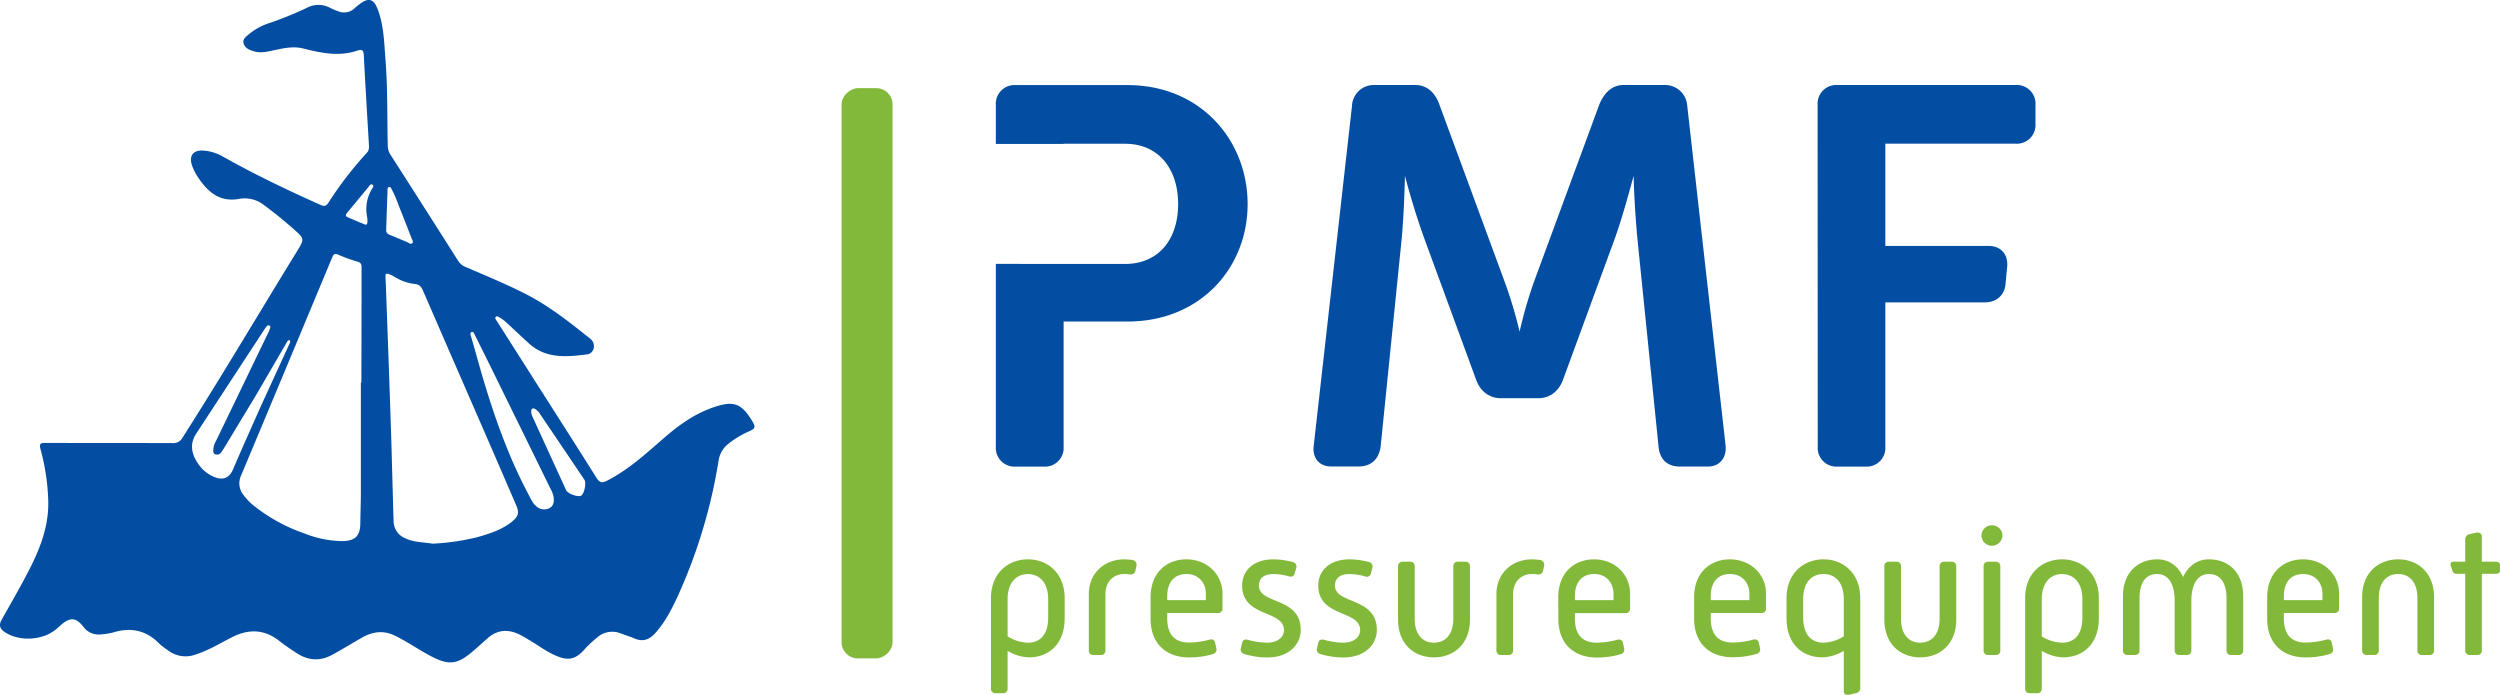 <svg id="Laag_1" data-name="Laag 1" xmlns="http://www.w3.org/2000/svg" viewBox="0 0 870 241.76"><defs><style>.cls-1{fill:#034ea2;}.cls-2{fill:#83b93b;}</style></defs><path class="cls-1" d="M494.22,67.29A7.58,7.58,0,0,1,501.88,60h14.34c4.32,0,7.07,2.94,8.44,6.87l22.79,61.87a151.35,151.35,0,0,1,5.1,17.09,156.35,156.35,0,0,1,4.91-17.09L580.25,66.9C581.82,63,584.57,60,588.69,60h14.54a7.72,7.72,0,0,1,7.66,7.26l13.35,118.24c.4,4.13-2,7.27-6.08,7.27h-9.83c-4.12,0-7.07-2.16-7.46-7.27L593.6,114c-.58-6.09-1.17-14.34-1.37-22.39-2.16,8-4.52,16.3-6.68,22.19l-17.87,48.71c-1.38,3.93-4.52,6.49-8.64,6.49h-13c-4.12,0-7.26-2.56-8.64-6.49l-17.87-48.71c-2.16-5.89-4.72-13.94-6.88-22.19-.19,8.25-.59,16.3-1.18,22.39l-7.26,71.69c-.59,4.71-3.54,7.07-7.66,7.07H487c-4.12,0-6.67-2.94-6.09-7.27Z" transform="translate(-23.73 -30.42)"/><path class="cls-1" d="M656.26,66.9A6.5,6.5,0,0,1,663.14,60H725.2a6.5,6.5,0,0,1,6.88,6.87v6.68a6.49,6.49,0,0,1-6.88,6.87H679.83V116h35.95c4.12,0,6.67,2.75,6.48,6.88l-.59,6.09c-.2,4.12-3.15,6.68-7.27,6.68H679.83v50.28A6.49,6.49,0,0,1,673,192.8h-9.82a6.5,6.5,0,0,1-6.88-6.87Z" transform="translate(-23.73 -30.42)"/><rect class="cls-2" x="226.23" y="151.45" width="198.45" height="17.75" rx="5.67" transform="translate(462.06 -195.55) rotate(90)"/><path class="cls-1" d="M370.28,122.25v63.68a6.5,6.5,0,0,0,6.88,6.87H387a6.49,6.49,0,0,0,6.87-6.87V142.32h22.2c25.53,0,41.83-18.85,41.83-40.85,0-22.19-16.3-41.44-41.83-41.44H377.16a6.5,6.5,0,0,0-6.88,6.87V80.52h23.57v-.07h21.41c11.59,0,18.46,8.65,18.46,21s-6.87,20.82-18.46,20.82H393.85" transform="translate(-23.73 -30.42)"/><path class="cls-1" d="M285.27,176.57c-3.62-5.83-6.35-6.69-12.8-4.56-6.8,2.24-12.44,6.27-17.74,10.89-6.2,5.39-12.26,10.95-19.66,14.76-1.75.9-2.65.84-3.78-1-7.95-12.63-16-25.19-24-37.77l-11.09-17.42a.62.62,0,0,1,.76-.91,12.48,12.48,0,0,1,3.27,2.36c2.56,2.33,5.06,4.75,7.64,7.07,5.93,5.34,13.09,4.66,20.15,3.76,2.59-.34,3.25-3.75,1.17-5.41-7.12-5.69-14.26-11.38-22.43-15.56-6.64-3.4-13.53-6.24-20.37-9.19a6,6,0,0,1-3.07-2.16q-11.75-18.52-23.59-37a6,6,0,0,1-1.05-3.14c-.25-10.11,0-20.23-.82-30.32-.44-5.78-.57-11.63-2.62-17.15-1.46-3.93-3.33-4.38-6.59-1.8-.53.42-1.07.84-1.57,1.3a5.21,5.21,0,0,1-5.69,1,18.9,18.9,0,0,1-2.71-1.13,8.55,8.55,0,0,0-8.25,0,124.46,124.46,0,0,1-12.74,5.18,21.88,21.88,0,0,0-7.15,3.79c-1,.91-2.57,1.79-2,3.47s2.07,2.2,3.65,2.67c2.38.7,4.64.07,6.91-.4,3.39-.71,6.65-1.49,10.23-.59,6.14,1.55,12.4,2.88,18.7.74,2-.67,2.23.11,2.32,1.88.51,10.17,1.14,20.33,1.74,30.5.06,1.13.19,2.25-.72,3.19a125.65,125.65,0,0,0-13.37,17.38c-.82,1.23-1.49,1.28-2.76.7C123.56,96.5,112.08,91,101,84.74a15.68,15.68,0,0,0-6.2-1.89c-3.84-.39-5.5,1.78-4.15,5.41a18.17,18.17,0,0,0,1.83,3.63c3.48,5.25,7.63,9.07,14.72,7.7a10.82,10.82,0,0,1,8.51,2.29q5.28,3.89,10.19,8.25c3.81,3.38,3.85,3.42,1.14,7.82-13.29,21.57-26.14,43.41-39.79,64.76a3.57,3.57,0,0,1-3.42,1.91c-14.73-.06-29.46,0-44.18-.07-1.78,0-2.37.2-1.81,2.23a76.64,76.64,0,0,1,2.67,17.63c.34,9.41-3.15,17.72-7.39,25.79-2.83,5.4-5.89,10.68-8.88,16-1,1.81-.52,3.09,1.16,4.2,5.21,3.44,13.52,2.89,18.18-1.27l1.34-1.21c3.26-2.81,5.28-2.69,7.94.75a6.5,6.5,0,0,0,5.94,2.52,24.45,24.45,0,0,0,4.16-.63c6.24-1.95,11.73-.85,16.35,4A24.8,24.8,0,0,0,82,256.59a10,10,0,0,0,9.8,1.6c4.48-1.43,8.48-3.88,12.63-6,5.9-3,11.38-2.82,16.64,1.39,1.83,1.45,3.79,2.73,5.73,4,4,2.72,8.27,3.07,12.58.7,3.49-1.93,6.9-4,10.38-6,3.68-2.07,7.38-2.6,11.41-.65,4.41,2.15,8.41,5,12.75,7.25,5.88,3.06,8.91,2.79,14-1.5,1.9-1.6,3.72-3.31,5.6-4.94,3.35-2.91,7.05-3.12,10.93-1.23,1.49.72,2.89,1.61,4.31,2.47,2.52,1.51,4.91,3.28,7.55,4.52,4.67,2.21,7.36,2.07,10.74-1.69a38.13,38.13,0,0,1,4.43-4.19,7.91,7.91,0,0,1,8.26-1.48c1.61.63,3.28,1.11,4.86,1.79,3,1.29,5.26.27,7.26-2,3.31-3.7,5.55-8.06,7.62-12.51a183.7,183.7,0,0,0,14.32-47.46,9.27,9.27,0,0,1,3.31-5.73,32.14,32.14,0,0,1,6.92-4.24C286.72,179.52,286.86,179.13,285.27,176.57ZM96.87,195.71a12.05,12.05,0,0,1-3.56-3.07c-3.13-4-3.63-7.76-1.28-11.35L115.78,145c.16-.25.33-.48.51-.71s.56-.82,1.08-.62a.57.57,0,0,1,.38.78,10.42,10.42,0,0,1-.72,1.85q-9.06,18.79-18.14,37.6a6.46,6.46,0,0,0-.92,2.76c0,.74-.18,1.61.8,1.89a1.72,1.72,0,0,0,2-.8c.52-.73,1-1.5,1.46-2.27q5.32-8.81,10.64-17.61l10.92-18.75s.93-.95.92.4L114.86,171c-3.36,7.56-6.76,15.09-10,22.7C103.36,197.16,100.82,197.93,96.87,195.71Zm52.68-71.61q0,18.93-.06,37.85v1.59h-.18q0,19,0,38.06c0,3.55-.15,7.1-.18,10.64,0,4.64-1.67,6.44-6.4,6.49A37.07,37.07,0,0,1,129.53,216a58.79,58.79,0,0,1-17.7-9.78,19.7,19.7,0,0,1-3.41-3.6,6.43,6.43,0,0,1-.76-6.79q15.54-37.09,31-74.23c.24-.56.49-1.1.71-1.66.38-1,.84-1.43,2.07-.89a51,51,0,0,0,6.76,2.44C149.7,121.88,149.55,123,149.55,124.1Zm1.83-18.77c.74,4.09-.48,3.32-1.16,3-1.81-.71-3.59-1.51-5.39-2.26-.89-.37-.89-.88-.33-1.56,2.68-3.22,5.36-6.46,8-9.69a.64.64,0,0,1,1,.84A13.49,13.49,0,0,0,151.38,105.33Zm7.23-9.23a.63.63,0,0,1,1.16-.31,39.21,39.21,0,0,1,2.61,5.91c1.63,4,3.14,8,4.7,11.93.18.47.59,1,.1,1.44s-1,0-1.43-.24c-2.07-.88-4.13-1.77-6.22-2.6-.87-.34-1.44-.84-1.41-1.8Q158.36,103.26,158.61,96.1ZM201.85,212c-3.43,2.73-7.52,4.08-11.66,5.26a79.29,79.29,0,0,1-15.81,2.35h-.15c-3.09-.55-6.57-.38-9.76-2a6.47,6.47,0,0,1-3.77-6c-.34-10.55-.57-21.11-.91-31.67-.48-14.62-1-29.24-1.55-43.85-.11-3-.2-6-.35-9-.07-1.5-.11-2.27,3.87.09a16.5,16.5,0,0,0,6.49,2.08c1.7.2,2.23,1.28,2.76,2.49q10.17,23.42,20.37,46.82,6,13.77,11.93,27.56C204.48,208.79,204.21,210.09,201.85,212ZM215,207.2a3.93,3.93,0,0,1-4.46-.45c-1.43-1.09-2.08-2.74-2.89-4.26-7-13.15-11.91-27.11-16.11-41.35-1.31-4.47-2.54-9-3.83-13.45a7.14,7.14,0,0,1-.26-1.06.62.62,0,0,1,1.18-.34c2.56,5.16,5,10,7.38,14.89q9.61,19.56,19.2,39.13a10.8,10.8,0,0,1,1.16,2.93C216.59,204.84,216.5,206.36,215,207.2Zm11-4.29c-1,.58-4.5-.54-5.24-1.86l-11.81-25.81a4,4,0,0,1-.34-1.32h0a.53.53,0,0,1,0-.12.47.47,0,0,1,0-.17.57.57,0,0,1,0-.13c0-.05,0-.09,0-.14a1.15,1.15,0,0,1,.34-.75c.75-.12.9,0,1.67.65a5.1,5.1,0,0,1,.89,1l15.65,23.19C227.82,198.79,227,202.34,225.93,202.91Z" transform="translate(-23.73 -30.42)"/><path class="cls-2" d="M374.38,270.09a1.49,1.49,0,0,1-1.58,1.57h-2.65a1.49,1.49,0,0,1-1.57-1.57V238.62c0-8.76,6-13.55,12.86-13.55s12.8,4.79,12.8,13.55v6.94c0,9.33-5.86,13.62-12.42,13.62a15,15,0,0,1-7.44-2.27Zm7-16c3.84,0,7.12-2.27,7.12-8.83v-6.3c0-6-3.21-8.76-7.06-8.76s-7.06,2.77-7.06,8.76v12.92A14,14,0,0,0,381.38,254.07Z" transform="translate(-23.73 -30.42)"/><path class="cls-2" d="M402.63,237.17c0-7.31,5.48-12.1,12.35-12.1.82,0,1.89.12,2.65.19a1.71,1.71,0,0,1,1.58,2.14l-.38,1.7c-.19.89-.88,1.39-2.14,1.2a11.53,11.53,0,0,0-1.64-.12c-4,0-6.62,2.83-6.62,7v19.61a1.49,1.49,0,0,1-1.58,1.58H404.2a1.49,1.49,0,0,1-1.57-1.58Z" transform="translate(-23.73 -30.42)"/><path class="cls-2" d="M424.13,238.31c0-8.64,5.61-13.24,12.48-13.24s12.55,4.92,12.55,12v5.11a1.49,1.49,0,0,1-1.58,1.57H429.93v1.9c0,5.8,2.83,8.38,7.56,8.38a28.86,28.86,0,0,0,7.13-1c1-.31,1.76.07,1.95.95l.44,2a1.62,1.62,0,0,1-1.26,2.08,28.88,28.88,0,0,1-8.26,1.14c-7.82,0-13.36-4.67-13.36-13.49Zm19.23.95v-2.15c0-4.1-2.72-6.93-6.75-6.93s-6.68,2.64-6.68,7.69v1.39Z" transform="translate(-23.73 -30.42)"/><path class="cls-2" d="M456,254.07c.19-.94,1-1.26,2-1a25.88,25.88,0,0,0,6.69,1c3.53,0,5.86-1.83,5.86-4.35,0-7.12-14.56-4.35-14.56-15.57,0-5.24,4.1-9.08,10.84-9.08a27.37,27.37,0,0,1,6.81.94,1.61,1.61,0,0,1,1.2,2l-.57,2c-.25.94-.94,1.26-1.95,1a20.16,20.16,0,0,0-5.49-.82c-3.47,0-5,1.7-5,4,0,6.62,14.56,3.91,14.56,15.45,0,4.72-3.72,9.58-11.72,9.58a27.69,27.69,0,0,1-7.95-1.2,1.65,1.65,0,0,1-1.19-2Z" transform="translate(-23.73 -30.42)"/><path class="cls-2" d="M482.51,254.07c.19-.94,1-1.26,2-1a25.79,25.79,0,0,0,6.68,1c3.53,0,5.87-1.83,5.87-4.35,0-7.12-14.57-4.35-14.57-15.57,0-5.24,4.1-9.08,10.85-9.08a27.27,27.27,0,0,1,6.8.94,1.61,1.61,0,0,1,1.2,2l-.56,2a1.42,1.42,0,0,1-2,1,20.08,20.08,0,0,0-5.48-.82c-3.47,0-5,1.7-5,4,0,6.62,14.57,3.91,14.57,15.45,0,4.72-3.72,9.58-11.73,9.58a27.67,27.67,0,0,1-7.94-1.2,1.66,1.66,0,0,1-1.2-2Z" transform="translate(-23.73 -30.42)"/><path class="cls-2" d="M510.25,227.46a1.49,1.49,0,0,1,1.58-1.57h2.65a1.49,1.49,0,0,1,1.57,1.57v18.23c0,5.61,2.78,8.38,6.69,8.38s6.74-2.77,6.74-8.38V227.46a1.49,1.49,0,0,1,1.58-1.57h2.65a1.49,1.49,0,0,1,1.57,1.57V246c0,8.58-5.67,13.18-12.54,13.18s-12.49-4.6-12.49-13.18Z" transform="translate(-23.73 -30.42)"/><path class="cls-2" d="M544.49,237.17c0-7.31,5.49-12.1,12.36-12.1.82,0,1.89.12,2.65.19a1.71,1.71,0,0,1,1.57,2.14l-.38,1.7c-.19.89-.88,1.39-2.14,1.2a11.3,11.3,0,0,0-1.64-.12c-4,0-6.62,2.83-6.62,7v19.61a1.49,1.49,0,0,1-1.58,1.58h-2.64a1.49,1.49,0,0,1-1.58-1.58Z" transform="translate(-23.73 -30.42)"/><path class="cls-2" d="M566,238.31c0-8.64,5.61-13.24,12.49-13.24S591,230,591,237.11v5.11a1.49,1.49,0,0,1-1.58,1.57H571.79v1.9c0,5.8,2.84,8.38,7.57,8.38a28.69,28.69,0,0,0,7.12-1c1-.31,1.77.07,2,.95l.44,2a1.62,1.62,0,0,1-1.26,2.08,29,29,0,0,1-8.26,1.14c-7.82,0-13.37-4.67-13.37-13.49Zm19.23.95v-2.15c0-4.1-2.71-6.93-6.74-6.93s-6.69,2.64-6.69,7.69v1.39Z" transform="translate(-23.73 -30.42)"/><path class="cls-2" d="M613.28,238.31c0-8.64,5.61-13.24,12.48-13.24s12.55,4.92,12.55,12v5.11a1.49,1.49,0,0,1-1.58,1.57H619.08v1.9c0,5.8,2.84,8.38,7.57,8.38a28.77,28.77,0,0,0,7.12-1c1-.31,1.77.07,2,.95l.45,2A1.62,1.62,0,0,1,634.9,258a28.86,28.86,0,0,1-8.25,1.14c-7.82,0-13.37-4.67-13.37-13.49Zm19.23.95v-2.15c0-4.1-2.71-6.93-6.75-6.93s-6.68,2.64-6.68,7.69v1.39Z" transform="translate(-23.73 -30.42)"/><path class="cls-2" d="M645.44,238.62c0-8.76,6-13.55,12.86-13.55s12.8,4.79,12.8,13.55v31a1.75,1.75,0,0,1-1.39,2l-2.77.63a1.28,1.28,0,0,1-1.58-1.39V256.91a15.12,15.12,0,0,1-7.5,2.27c-6.56,0-12.42-4.29-12.42-13.62Zm12.92,15.45a14.16,14.16,0,0,0,7-2.21V238.94c0-6-3.09-8.76-7.06-8.76s-7.06,2.77-7.06,8.76v6.3C651.24,251.8,654.51,254.07,658.36,254.07Z" transform="translate(-23.73 -30.42)"/><path class="cls-2" d="M679.48,227.46a1.49,1.49,0,0,1,1.58-1.57h2.65a1.49,1.49,0,0,1,1.57,1.57v18.23c0,5.61,2.78,8.38,6.69,8.38s6.74-2.77,6.74-8.38V227.46a1.49,1.49,0,0,1,1.58-1.57h2.65a1.49,1.49,0,0,1,1.57,1.57V246c0,8.58-5.67,13.18-12.54,13.18s-12.49-4.6-12.49-13.18Z" transform="translate(-23.73 -30.42)"/><path class="cls-2" d="M713.28,216.75a3.59,3.59,0,0,1,3.66-3.53,3.63,3.63,0,0,1,3.65,3.53,3.69,3.69,0,0,1-3.65,3.59A3.61,3.61,0,0,1,713.28,216.75Zm.75,10.71a1.49,1.49,0,0,1,1.58-1.57h2.65a1.49,1.49,0,0,1,1.58,1.57v29.32a1.5,1.5,0,0,1-1.58,1.58h-2.65a1.5,1.5,0,0,1-1.58-1.58Z" transform="translate(-23.73 -30.42)"/><path class="cls-2" d="M734.27,270.09a1.49,1.49,0,0,1-1.57,1.57h-2.65a1.49,1.49,0,0,1-1.58-1.57V238.62c0-8.76,6-13.55,12.86-13.55s12.8,4.79,12.8,13.55v6.94c0,9.33-5.86,13.62-12.42,13.62a15.08,15.08,0,0,1-7.44-2.27Zm7-16c3.85,0,7.13-2.27,7.13-8.83v-6.3c0-6-3.22-8.76-7.07-8.76s-7.06,2.77-7.06,8.76v12.92A14,14,0,0,0,741.27,254.07Z" transform="translate(-23.73 -30.42)"/><path class="cls-2" d="M762.52,237.93c0-8.57,5.49-12.86,11.92-12.86,4.16,0,7.31,2.33,9,6.18,1.77-3.85,4.92-6.18,9-6.18,6.62,0,11.92,4.29,11.92,12.86v18.85a1.5,1.5,0,0,1-1.58,1.58h-2.65a1.49,1.49,0,0,1-1.58-1.58V238.56c0-5.61-2.39-8.38-6.11-8.38s-6.12,3.21-6.12,9.45v17.15a1.49,1.49,0,0,1-1.57,1.58h-2.65a1.49,1.49,0,0,1-1.58-1.58V239.63c0-6.24-2.33-9.45-6.11-9.45s-6.12,2.77-6.12,8.38v18.22a1.49,1.49,0,0,1-1.58,1.58H764.1a1.49,1.49,0,0,1-1.58-1.58Z" transform="translate(-23.73 -30.42)"/><path class="cls-2" d="M812.71,238.31c0-8.64,5.61-13.24,12.48-13.24s12.55,4.92,12.55,12v5.11a1.49,1.49,0,0,1-1.58,1.57H818.51v1.9c0,5.8,2.84,8.38,7.57,8.38a28.69,28.69,0,0,0,7.12-1c1-.31,1.77.07,1.95.95l.45,2a1.62,1.62,0,0,1-1.26,2.08,29,29,0,0,1-8.26,1.14c-7.82,0-13.37-4.67-13.37-13.49Zm19.23.95v-2.15c0-4.1-2.71-6.93-6.75-6.93s-6.68,2.64-6.68,7.69v1.39Z" transform="translate(-23.73 -30.42)"/><path class="cls-2" d="M845.75,238.25c0-8.58,5.74-13.18,12.54-13.18s12.49,4.6,12.49,13.18v18.53a1.49,1.49,0,0,1-1.58,1.58h-2.65a1.49,1.49,0,0,1-1.57-1.58V238.56c0-5.61-2.78-8.38-6.69-8.38s-6.74,2.77-6.74,8.38v18.22a1.49,1.49,0,0,1-1.58,1.58h-2.65a1.49,1.49,0,0,1-1.57-1.58Z" transform="translate(-23.73 -30.42)"/><path class="cls-2" d="M881.62,230.11h-2.83a1.43,1.43,0,0,1-1.64-1.2l-.57-1.57c-.25-.88.13-1.45.95-1.45h4.09V218.2a1.85,1.85,0,0,1,1.52-1.9l2.27-.5c1.26-.25,2,.38,2,1.32v8.77h5a1.33,1.33,0,0,1,1.39,1.39v1.45a1.32,1.32,0,0,1-1.39,1.38h-5v26.67a1.49,1.49,0,0,1-1.57,1.58H883.2a1.49,1.49,0,0,1-1.58-1.58Z" transform="translate(-23.73 -30.42)"/></svg>